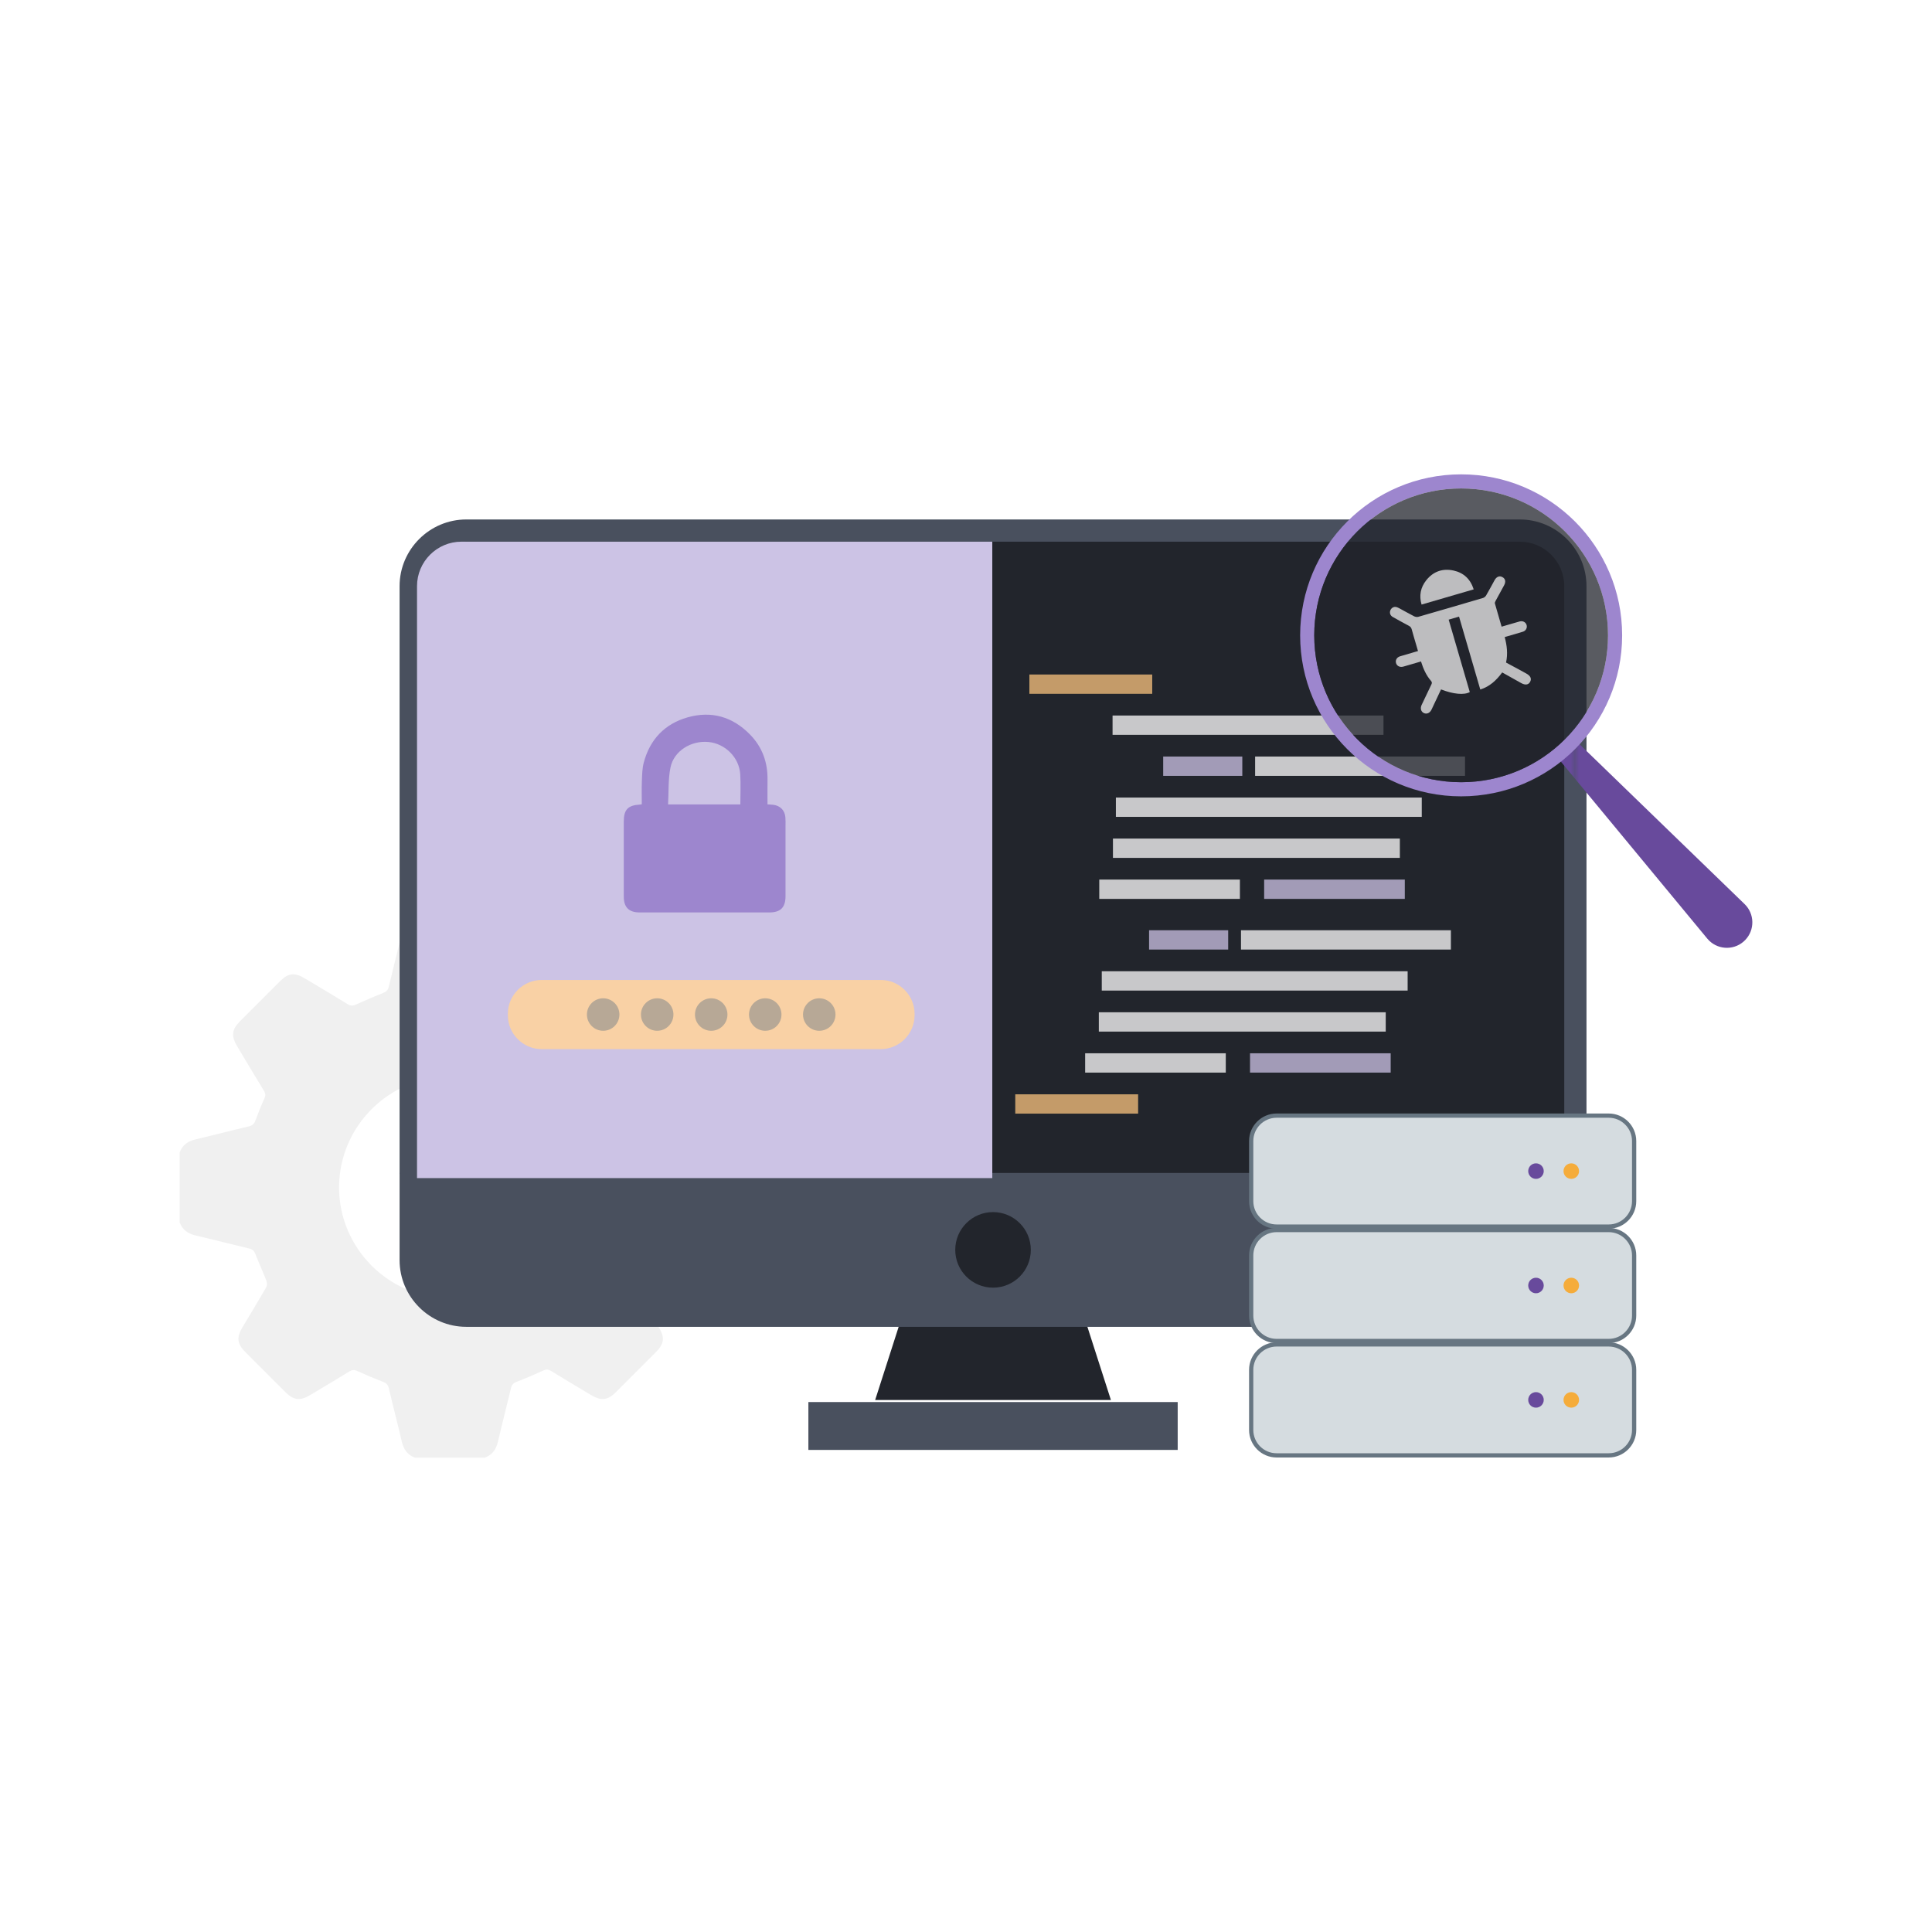 <?xml version="1.0" encoding="utf-8"?>
<!-- Generator: Adobe Illustrator 16.0.0, SVG Export Plug-In . SVG Version: 6.00 Build 0)  -->
<!DOCTYPE svg PUBLIC "-//W3C//DTD SVG 1.1//EN" "http://www.w3.org/Graphics/SVG/1.1/DTD/svg11.dtd">
<svg version="1.1" id="Layer_1" xmlns="http://www.w3.org/2000/svg" xmlns:xlink="http://www.w3.org/1999/xlink" x="0px" y="0px"
	 width="456px" height="456px" viewBox="0 0 456 456" enable-background="new 0 0 456 456" xml:space="preserve">
<pattern  x="-3.999" y="-1721.007" width="51.612" height="50" patternUnits="userSpaceOnUse" id="New_Pattern_Swatch_1" viewBox="0 -50 51.612 50" overflow="visible">
	<g>
		<polygon fill="none" points="0,-50 51.612,-50 51.612,0 0,0 		"/>
		<polygon fill="#684A9C" points="51.612,0 0,0 0,-50 51.612,-50 		"/>
	</g>
</pattern>
<g>
	<path fill-rule="evenodd" clip-rule="evenodd" fill="#F0F0F0" d="M97.963,216.479c5.482,0,10.961,0,16.444,0
		c1.877,0.646,2.746,2.059,3.178,3.926c0.962,4.16,2.037,8.29,3.018,12.443c0.179,0.762,0.5,1.191,1.255,1.48
		c2.048,0.785,4.069,1.646,6.071,2.543c0.68,0.306,1.185,0.299,1.83-0.098c3.253-1.993,6.536-3.938,9.813-5.892
		c2.373-1.414,3.832-1.239,5.775,0.698c3.146,3.136,6.284,6.277,9.422,9.422c2.001,2.004,2.187,3.459,0.744,5.875
		c-1.958,3.271-3.951,6.526-5.86,9.829c-0.252,0.438-0.27,1.188-0.083,1.675c0.79,2.088,1.74,4.117,2.543,6.202
		c0.291,0.753,0.718,1.075,1.48,1.257c4.193,0.996,8.362,2.091,12.561,3.063c1.839,0.426,3.168,1.327,3.813,3.135
		c0,5.481,0,10.963,0,16.444c-0.645,1.808-1.974,2.709-3.813,3.134c-4.197,0.973-8.368,2.066-12.561,3.063
		c-0.762,0.181-1.192,0.502-1.479,1.258c-0.766,2.01-1.604,3.995-2.494,5.954c-0.312,0.69-0.271,1.184,0.119,1.816
		c1.973,3.218,3.902,6.462,5.835,9.702c1.362,2.289,1.174,3.773-0.719,5.678c-3.159,3.179-6.328,6.349-9.505,9.514
		c-1.904,1.901-3.466,2.082-5.798,0.688c-3.169-1.892-6.342-3.776-9.487-5.71c-0.635-0.395-1.122-0.422-1.811-0.107
		c-2.105,0.964-4.243,1.872-6.399,2.714c-0.75,0.294-1.078,0.716-1.258,1.482c-0.993,4.192-2.088,8.363-3.058,12.562
		c-0.425,1.84-1.326,3.168-3.132,3.813c-5.483,0-10.962,0-16.444,0c-1.806-0.645-2.708-1.971-3.133-3.81
		c-0.969-4.197-2.071-8.359-3.051-12.556c-0.196-0.842-0.597-1.23-1.371-1.529c-2.045-0.787-4.069-1.636-6.061-2.55
		c-0.731-0.338-1.255-0.292-1.928,0.121c-3.07,1.893-6.17,3.733-9.267,5.579c-2.328,1.388-3.87,1.194-5.787-0.721
		c-3.145-3.133-6.283-6.271-9.417-9.414c-1.979-1.981-2.166-3.48-0.735-5.877c1.871-3.131,3.773-6.243,5.598-9.398
		c0.234-0.407,0.26-1.098,0.087-1.542c-0.834-2.161-1.799-4.271-2.644-6.427c-0.272-0.692-0.631-1.047-1.368-1.222
		c-4.231-1.004-8.438-2.104-12.674-3.082c-1.839-0.424-3.165-1.328-3.81-3.133c0-5.481,0-10.963,0-16.444
		c0.645-1.807,1.973-2.708,3.81-3.133c4.197-0.974,8.362-2.078,12.556-3.064c0.835-0.194,1.236-0.59,1.522-1.376
		c0.635-1.749,1.334-3.478,2.106-5.17c0.314-0.688,0.303-1.183-0.085-1.82c-2.137-3.503-4.236-7.028-6.342-10.55
		c-1.438-2.407-1.261-3.947,0.684-5.896c3.134-3.145,6.271-6.285,9.417-9.417c1.984-1.98,3.443-2.147,5.88-0.689
		c3.378,2.021,6.77,4.025,10.12,6.092c0.699,0.431,1.229,0.406,1.942,0.083c2.107-0.959,4.238-1.874,6.392-2.722
		c0.771-0.303,1.177-0.685,1.375-1.53c0.979-4.192,2.082-8.359,3.051-12.555C95.255,218.449,96.157,217.123,97.963,216.479z
		 M106.151,306.416c14.371,0.028,26.162-11.734,26.191-26.123c0.029-14.369-11.733-26.16-26.125-26.188
		c-14.367-0.03-26.16,11.731-26.188,26.121C80,294.595,91.762,306.388,106.151,306.416z"/>
	<polygon fill="#22252C" points="262.202,330.435 206.558,330.435 216.558,299.308 252.202,299.308 	"/>
	<g>
		<path fill="#49505E" d="M374.45,138.345v138.664H94.311V138.345c0-8.656,7.083-15.738,15.738-15.738h248.663
			C367.366,122.606,374.45,129.688,374.45,138.345z"/>
		<path fill="#22252C" d="M99.557,278.058V138.345c0-5.785,4.707-10.492,10.492-10.492h248.663c5.783,0,10.492,4.707,10.492,10.492
			v139.713H99.557z"/>
		<path fill="#49505E" d="M374.45,276.841v20.585c0,8.656-7.084,15.738-15.738,15.738H110.049c-8.656,0-15.738-7.082-15.738-15.738
			v-20.585H374.45z"/>
		<circle fill="#22252C" cx="234.38" cy="295.003" r="8.918"/>
	</g>
	<rect x="190.797" y="330.919" fill="#49505E" width="87.167" height="11.299"/>
	<path fill="#CCC3E5" d="M98.427,138.348v139.71h135.779v-150.21H108.917C103.137,127.848,98.427,132.558,98.427,138.348z"/>
	<g>
		<g>
			<g>
				<path fill-rule="evenodd" clip-rule="evenodd" fill="#D5DCE0" d="M385.696,337.504c0,3.3-2.7,6-6,6h-78.386c-3.3,0-6-2.7-6-6
					v-14.188c0-3.3,2.7-6,6-6h78.386c3.3,0,6,2.7,6,6V337.504z"/>
				<path fill="#677682" d="M379.696,344.004h-78.386c-3.584,0-6.5-2.916-6.5-6.5v-14.188c0-3.584,2.916-6.5,6.5-6.5h78.386
					c3.584,0,6.5,2.916,6.5,6.5v14.188C386.196,341.088,383.28,344.004,379.696,344.004z M301.311,317.816
					c-3.033,0-5.5,2.468-5.5,5.5v14.188c0,3.032,2.467,5.5,5.5,5.5h78.386c3.033,0,5.5-2.468,5.5-5.5v-14.188
					c0-3.032-2.467-5.5-5.5-5.5H301.311z"/>
			</g>
			<pattern  id="SVGID_1_" xlink:href="#New_Pattern_Swatch_1" patternTransform="matrix(1 0 0 1 11.196 -8.705)">
			</pattern>
			<circle fill-rule="evenodd" clip-rule="evenodd" fill="url(#SVGID_1_)" cx="362.529" cy="330.41" r="1.833"/>
			<circle fill-rule="evenodd" clip-rule="evenodd" fill="#F5AC3B" cx="370.862" cy="330.41" r="1.833"/>
		</g>
		<g>
			<g>
				<path fill-rule="evenodd" clip-rule="evenodd" fill="#D5DCE0" d="M385.696,310.504c0,3.3-2.7,6-6,6h-78.386c-3.3,0-6-2.7-6-6
					v-14.188c0-3.3,2.7-6,6-6h78.386c3.3,0,6,2.7,6,6V310.504z"/>
				<path fill="#677682" d="M379.696,317.004h-78.386c-3.584,0-6.5-2.916-6.5-6.5v-14.188c0-3.584,2.916-6.5,6.5-6.5h78.386
					c3.584,0,6.5,2.916,6.5,6.5v14.188C386.196,314.088,383.28,317.004,379.696,317.004z M301.311,290.816
					c-3.033,0-5.5,2.468-5.5,5.5v14.188c0,3.032,2.467,5.5,5.5,5.5h78.386c3.033,0,5.5-2.468,5.5-5.5v-14.188
					c0-3.032-2.467-5.5-5.5-5.5H301.311z"/>
			</g>
			<pattern  id="SVGID_2_" xlink:href="#New_Pattern_Swatch_1" patternTransform="matrix(1 0 0 1 11.196 -35.705)">
			</pattern>
			<circle fill-rule="evenodd" clip-rule="evenodd" fill="url(#SVGID_2_)" cx="362.529" cy="303.41" r="1.833"/>
			<circle fill-rule="evenodd" clip-rule="evenodd" fill="#F5AC3B" cx="370.862" cy="303.41" r="1.833"/>
		</g>
		<g>
			<g>
				<path fill-rule="evenodd" clip-rule="evenodd" fill="#D5DCE0" d="M385.696,283.504c0,3.3-2.7,6-6,6h-78.386c-3.3,0-6-2.7-6-6
					v-14.188c0-3.3,2.7-6,6-6h78.386c3.3,0,6,2.7,6,6V283.504z"/>
				<path fill="#677682" d="M379.696,290.004h-78.386c-3.584,0-6.5-2.916-6.5-6.5v-14.188c0-3.584,2.916-6.5,6.5-6.5h78.386
					c3.584,0,6.5,2.916,6.5,6.5v14.188C386.196,287.088,383.28,290.004,379.696,290.004z M301.311,263.816
					c-3.033,0-5.5,2.468-5.5,5.5v14.188c0,3.032,2.467,5.5,5.5,5.5h78.386c3.033,0,5.5-2.468,5.5-5.5v-14.188
					c0-3.032-2.467-5.5-5.5-5.5H301.311z"/>
			</g>
			<pattern  id="SVGID_3_" xlink:href="#New_Pattern_Swatch_1" patternTransform="matrix(1 0 0 1 11.196 -62.705)">
			</pattern>
			<circle fill-rule="evenodd" clip-rule="evenodd" fill="url(#SVGID_3_)" cx="362.529" cy="276.41" r="1.833"/>
			<circle fill-rule="evenodd" clip-rule="evenodd" fill="#F5AC3B" cx="370.862" cy="276.41" r="1.833"/>
		</g>
	</g>
	<g opacity="0.75">
		<g>
			<rect x="242.96" y="159.199" fill="#F9C37D" width="28.997" height="4.559"/>
			<rect x="262.592" y="168.881" fill="#FFFFFF" width="63.946" height="4.557"/>
			<rect x="296.238" y="178.56" fill="#FFFFFF" width="49.543" height="4.559"/>
			<rect x="274.542" y="178.56" fill="#CCC3E5" width="18.674" height="4.559"/>
			<rect x="263.378" y="188.242" fill="#FFFFFF" width="72.193" height="4.558"/>
			<rect x="262.683" y="197.922" fill="#FFFFFF" width="67.718" height="4.56"/>
			<rect x="259.455" y="207.602" fill="#FFFFFF" width="33.194" height="4.56"/>
			<rect x="298.37" y="207.602" fill="#CCC3E5" width="33.199" height="4.56"/>
		</g>
		<g>
			<rect x="239.627" y="258.284" fill="#F9C37D" width="28.997" height="4.559"/>
			<rect x="292.905" y="219.56" fill="#FFFFFF" width="49.543" height="4.559"/>
			<rect x="271.209" y="219.56" fill="#CCC3E5" width="18.674" height="4.559"/>
			<rect x="260.045" y="229.242" fill="#FFFFFF" width="72.193" height="4.558"/>
			<rect x="259.35" y="238.922" fill="#FFFFFF" width="67.718" height="4.56"/>
			<rect x="256.122" y="248.602" fill="#FFFFFF" width="33.194" height="4.56"/>
			<rect x="295.037" y="248.602" fill="#CCC3E5" width="33.199" height="4.56"/>
		</g>
	</g>
	<pattern  id="SVGID_4_" xlink:href="#New_Pattern_Swatch_1" patternTransform="matrix(1 0 0 1 12.196 -7.705)">
	</pattern>
	<path fill="url(#SVGID_4_)" d="M372.734,175.583l39.033,37.8c2.384,2.309,2.445,6.112,0.137,8.497
		c-2.309,2.384-6.113,2.445-8.497,0.137c-0.159-0.154-0.312-0.32-0.45-0.487l-34.633-41.868c-1.059-1.28-0.88-3.176,0.4-4.234
		C369.915,174.442,371.647,174.538,372.734,175.583z"/>
	<path fill="#9D86CE" d="M344.866,111.958c-20.99,0-38,17.01-38,38c0,20.98,17.01,38,38,38c20.98,0,38-17.02,38-38
		C382.866,128.968,365.847,111.958,344.866,111.958z M344.866,184.618c-19.15,0-34.67-15.521-34.67-34.66
		c0-19.15,15.52-34.67,34.67-34.67c19.14,0,34.66,15.52,34.66,34.67C379.526,169.098,364.006,184.618,344.866,184.618z"/>
	<circle opacity="0.75" fill="#22252C" cx="344.863" cy="149.955" r="34.667"/>
	<path fill-rule="evenodd" clip-rule="evenodd" fill="#9D86CE" d="M151.48,189.822c0-1.817-0.055-3.632,0.018-5.442
		c0.059-1.479,0.077-3.004,0.453-4.416c1.45-5.437,4.94-9.115,10.326-10.646c5.624-1.599,10.621-0.17,14.74,4.044
		c2.885,2.952,4.19,6.532,4.135,10.643c-0.025,1.935-0.004,3.871-0.004,5.845c0.517,0.038,0.938,0.05,1.354,0.102
		c1.626,0.193,2.717,1.286,2.866,2.917c0.063,0.692,0.034,1.395,0.034,2.092c0.002,5.523,0.003,11.047,0,16.569
		c-0.001,2.655-1.178,3.829-3.832,3.829c-10.197,0-20.393,0.001-30.59,0c-2.535-0.002-3.748-1.2-3.751-3.729
		c-0.004-5.917-0.002-11.835-0.001-17.753c0.001-2.786,0.991-3.819,3.798-3.976C151.142,189.895,151.258,189.862,151.48,189.822z
		 M157.684,189.865c5.843,0,11.417,0,17.055,0c0-2.397,0.115-4.764-0.025-7.11c-0.237-3.979-3.566-7.267-7.535-7.63
		c-4.087-0.373-8.144,2.13-8.931,6.031C157.682,183.966,157.847,186.921,157.684,189.865z"/>
	<path fill-rule="evenodd" clip-rule="evenodd" fill="#F9D1A5" d="M215.864,239.622c0,4.4-3.6,8-8,8h-80c-4.4,0-8-3.6-8-8v-0.333
		c0-4.4,3.6-8,8-8h80c4.4,0,8,3.6,8,8V239.622z"/>
	<g opacity="0.45">
		<circle fill-rule="evenodd" clip-rule="evenodd" fill="#677682" cx="142.364" cy="239.456" r="3.833"/>
		<circle fill-rule="evenodd" clip-rule="evenodd" fill="#677682" cx="155.114" cy="239.456" r="3.833"/>
		<circle fill-rule="evenodd" clip-rule="evenodd" fill="#677682" cx="167.864" cy="239.456" r="3.833"/>
		<circle fill-rule="evenodd" clip-rule="evenodd" fill="#677682" cx="180.614" cy="239.456" r="3.833"/>
		<circle fill-rule="evenodd" clip-rule="evenodd" fill="#677682" cx="193.364" cy="239.456" r="3.833"/>
	</g>
	<g opacity="0.75">
		<path fill-rule="evenodd" clip-rule="evenodd" fill="#F0F0F0" d="M335.391,156.123c-1.2,0.349-2.338,0.682-3.477,1.013
			c-0.241,0.07-0.48,0.146-0.723,0.209c-0.801,0.207-1.5-0.148-1.696-0.857c-0.19-0.685,0.198-1.354,0.957-1.586
			c1.159-0.354,2.325-0.684,3.49-1.023c0.217-0.063,0.434-0.126,0.741-0.216c-0.134-0.457-0.254-0.869-0.374-1.283
			c-0.374-1.283-0.765-2.563-1.113-3.854c-0.108-0.399-0.317-0.634-0.674-0.823c-1.273-0.677-2.537-1.371-3.792-2.081
			c-0.562-0.317-0.774-0.876-0.615-1.438c0.159-0.564,0.675-0.984,1.253-0.937c0.278,0.022,0.564,0.143,0.817,0.276
			c1.197,0.64,2.374,1.32,3.584,1.937c0.279,0.145,0.686,0.208,0.981,0.125c5.104-1.463,10.198-2.95,15.288-4.455
			c0.278-0.083,0.573-0.335,0.722-0.59c0.695-1.19,1.338-2.411,2.007-3.617c0.461-0.829,1.166-1.091,1.856-0.705
			c0.698,0.389,0.836,1.097,0.37,1.952c-0.669,1.229-1.352,2.453-2.015,3.688c-0.092,0.17-0.191,0.406-0.145,0.572
			c0.504,1.806,1.037,3.605,1.583,5.48c1.113-0.324,2.17-0.633,3.228-0.939c0.361-0.105,0.72-0.222,1.086-0.309
			c0.723-0.171,1.394,0.2,1.586,0.861c0.194,0.661-0.17,1.359-0.874,1.578c-1.198,0.374-2.406,0.711-3.609,1.063
			c-0.214,0.062-0.429,0.124-0.685,0.199c0.527,2,0.771,3.953,0.317,6.014c1.145,0.615,2.283,1.229,3.421,1.844
			c0.459,0.249,0.915,0.503,1.373,0.757c0.981,0.543,1.287,1.209,0.892,1.944c-0.394,0.729-1.138,0.842-2.113,0.302
			c-1.495-0.831-2.984-1.672-4.482-2.51c-1.374,1.859-2.933,3.326-5.172,4.029c-1.675-5.745-3.338-11.452-5.014-17.203
			c-0.835,0.242-1.606,0.467-2.447,0.713c1.662,5.701,3.325,11.406,4.983,17.096c-1.331,0.746-3.901,0.5-6.785-0.626
			c-0.482,1.024-0.969,2.056-1.455,3.086c-0.267,0.566-0.526,1.138-0.801,1.7c-0.385,0.786-1.111,1.106-1.785,0.798
			c-0.691-0.313-0.924-1.11-0.539-1.929c0.755-1.608,1.514-3.214,2.292-4.81c0.168-0.341,0.178-0.569-0.094-0.88
			C336.606,159.394,335.937,157.844,335.391,156.123z"/>
		<path fill-rule="evenodd" clip-rule="evenodd" fill="#F0F0F0" d="M347.828,139.107c-4.136,1.205-8.181,2.384-12.304,3.586
			c-0.62-2.127-0.234-4.044,1.099-5.727c1.655-2.092,3.888-2.874,6.47-2.302C345.466,135.189,347.063,136.686,347.828,139.107z"/>
	</g>
</g>
</svg>

